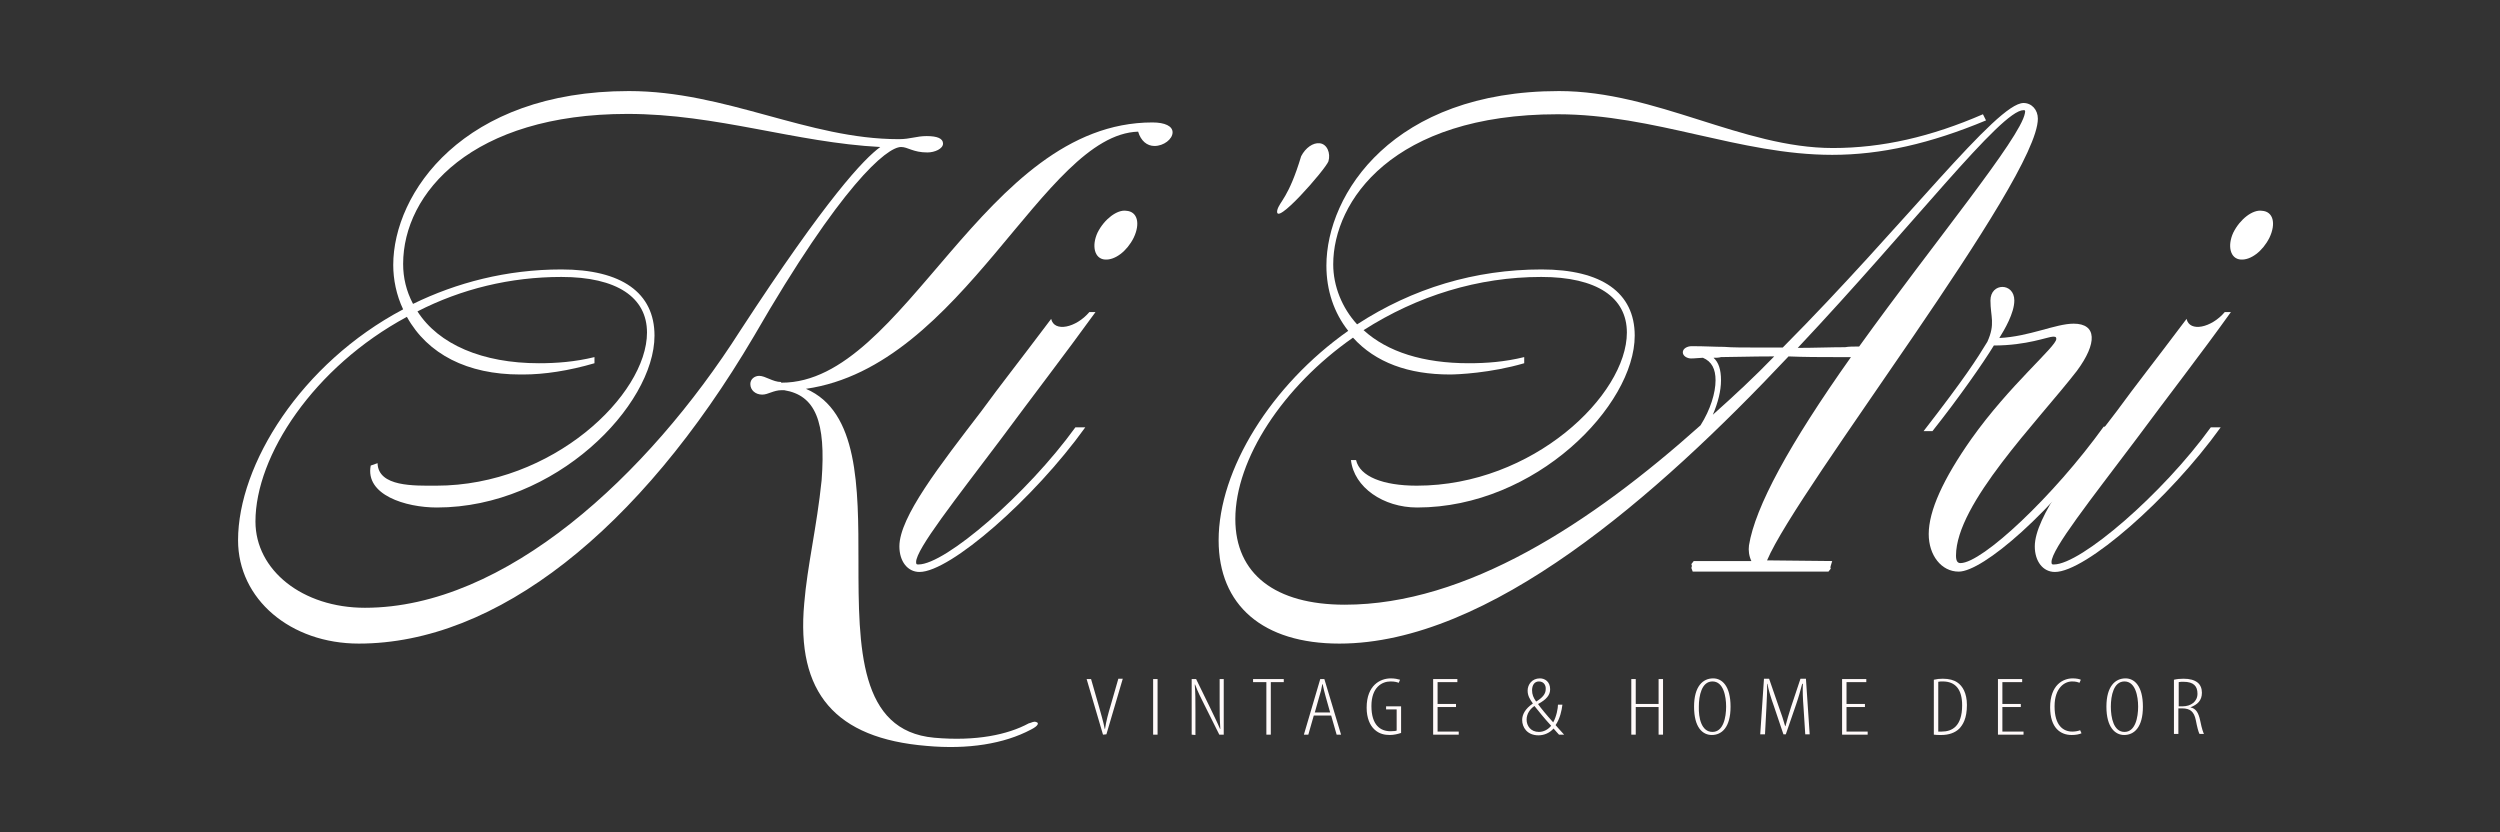 <?xml version="1.0" encoding="utf-8"?>
<!-- Generator: Adobe Illustrator 27.7.0, SVG Export Plug-In . SVG Version: 6.00 Build 0)  -->
<svg version="1.1" id="Layer_1" xmlns="http://www.w3.org/2000/svg" xmlns:xlink="http://www.w3.org/1999/xlink" x="0px" y="0px"
	 viewBox="0 0 733 244" style="enable-background:new 0 0 733 244;" xml:space="preserve">
<rect x="0" y="0" width="733" height="244" fill="#333333" stroke="none"/>
<style type="text/css">
	.st0{fill:#FFFAFA;}
	.st1{fill:#FFFFFF;}
</style>
<g>
	<path class="st0" d="M323.4,215.4l-4.8-16.3h1.3l2.3,8c0.5,1.9,1.3,4.4,1.7,6.6h0.1c0.3-2.2,1-4.7,1.6-6.7l2.3-8h1.3l-4.8,16.3
		L323.4,215.4L323.4,215.4z"/>
	<path class="st0" d="M339.4,199.1v16.3h-1.3v-16.3H339.4z"/>
	<path class="st0" d="M349.4,215.4v-16.3h1.3l4.1,8.4c1,2.1,2.1,4.3,2.9,6.2h0.1c-0.2-3.1-0.2-4.7-0.2-7.4v-7.2h1.2v16.3h-1.3
		l-4.4-8.8c-0.9-1.8-1.8-3.5-2.7-5.9h-0.1c0.2,2.5,0.2,4.3,0.2,7.9v6.9L349.4,215.4L349.4,215.4z"/>
	<path class="st0" d="M371.2,200h-3.8v-0.9h9v0.9h-3.8v15.4h-1.3V200H371.2z"/>
	<path class="st0" d="M385.2,209.8l-1.6,5.6h-1.3l4.8-16.3h1.2l4.9,16.3h-1.3l-1.6-5.6H385.2z M390,208.9l-1.3-4.6
		c-0.4-1.3-0.6-2.4-0.9-3.7h-0.1c-0.2,1.3-0.5,2.5-0.9,3.7l-1.3,4.6H390z"/>
	<path class="st0" d="M410.8,214.9c-0.9,0.3-2.1,0.6-3.3,0.6c-1.5,0-3.1-0.3-4.5-1.6c-1.3-1.2-2.3-3.3-2.3-6.4c0-6.6,4-8.6,7.1-8.6
		c1.1,0,2,0.2,2.7,0.4l-0.4,0.9c-0.5-0.2-1.2-0.4-2.4-0.4c-2.5,0-5.6,1.7-5.6,7.2c0,5.7,2.7,7.4,5.6,7.4c1,0,1.6-0.1,1.8-0.2V208
		h-3.1v-0.9h4.4L410.8,214.9L410.8,214.9z"/>
	<path class="st0" d="M426.9,207.3h-5.4v7.2h6.2v0.9h-7.5v-16.3h7.1v0.9h-5.8v6.4h5.4L426.9,207.3L426.9,207.3z"/>
	<path class="st0" d="M457.1,215.4c-0.4-0.5-0.8-0.8-1.6-1.8c-1.1,1.3-2.8,2-4.4,2c-3.4,0-4.8-2.4-4.8-4.5c0-1.6,0.9-3.3,3.1-4.8
		v-0.1c-0.8-1.1-1.5-2.2-1.5-3.7c0-1.8,1.3-3.6,3.6-3.6c1.4,0,3,0.9,3,3.2c0,1.7-1.1,3-3.5,4.3v0.1c0.7,1,2.4,3.1,4.4,5.3
		c1-1.8,1.4-4.2,1.4-5.2h1.3c-0.2,1.7-0.7,4.1-2,6c0.2,0.3,0.9,1,2.5,2.8H457.1z M451.2,214.6c1.4,0,2.7-0.7,3.6-1.8
		c-2.2-2.4-3.6-4.2-4.9-5.8c-1.2,0.8-2.3,2.2-2.3,4C447.6,212.8,448.8,214.6,451.2,214.6L451.2,214.6z M451.2,199.8
		c-1.3,0-2,1.1-2,2.6c0,1.2,0.4,2.2,1.2,3.3c1.8-1.1,2.8-2.2,2.8-3.6C453.3,201,452.7,199.8,451.2,199.8L451.2,199.8z"/>
	<path class="st0" d="M479.6,199.1v7.3h6.7v-7.3h1.3v16.3h-1.3v-8.1h-6.7v8.1h-1.3v-16.3H479.6z"/>
	<path class="st0" d="M501.9,215.5c-2.7,0-5.2-2.2-5.2-8.3c0-6,2.6-8.3,5.6-8.3c2.6,0,5.1,2.2,5.1,8.3S504.8,215.5,501.9,215.5
		L501.9,215.5z M502.1,214.6c3.2,0,4-4.3,4-7.4c0-3.1-0.8-7.4-4-7.4s-4,4.2-4,7.4C498,210.4,498.8,214.6,502.1,214.6L502.1,214.6z"
		/>
	<path class="st0" d="M528.8,207.5c-0.2-2.5-0.3-5.1-0.2-7h-0.2c-0.5,1.9-1,3.8-1.8,6.1l-3,8.7h-0.7l-2.8-8.3
		c-0.9-2.5-1.5-4.5-1.9-6.5h-0.1c0.1,2-0.1,4.4-0.2,7.2l-0.4,7.6h-1.4l1.1-16.3h1.5l2.9,8.4c0.8,2.2,1.3,3.7,1.8,5.5h0.1
		c0.5-1.9,0.9-3.3,1.6-5.5l2.8-8.4h1.6l1.1,16.3h-1.3L528.8,207.5z"/>
	<path class="st0" d="M546.8,207.3h-5.4v7.2h6.2v0.9h-7.5v-16.3h7.1v0.9h-5.8v6.4h5.4V207.3z"/>
	<path class="st0" d="M567,199.3c0.8-0.2,1.7-0.3,2.6-0.3c1.9,0,3.3,0.4,4.3,1.1c1.5,1,2.8,3.1,2.8,6.6c0,4-1.2,5.8-2.2,6.9
		c-1.3,1.3-3.2,1.9-5.3,1.9c-0.8,0-1.6,0-2.2-0.1L567,199.3L567,199.3z M568.3,214.5c0.4,0,0.8,0,1,0c3,0,6-1.5,6-7.7
		c0-4.6-1.9-7-5.7-7c-0.4,0-0.9,0-1.3,0.1V214.5z"/>
	<path class="st0" d="M592.5,207.3h-5.4v7.2h6.2v0.9h-7.5v-16.3h7.1v0.9h-5.8v6.4h5.4V207.3z"/>
	<path class="st0" d="M610.3,215c-0.7,0.3-1.6,0.5-2.9,0.5c-3.2,0-6.3-2-6.3-8.1c0-6.6,3.8-8.5,6.6-8.5c1.1,0,2,0.2,2.4,0.4
		l-0.4,0.9c-0.5-0.2-1-0.4-2.2-0.4c-2.1,0-5.1,1.8-5.1,7.3c0,5.7,2.6,7.4,5.2,7.4c1,0,1.8-0.2,2.3-0.4L610.3,215z"/>
	<path class="st0" d="M622.8,215.5c-2.6,0-5.2-2.2-5.2-8.3c0-6,2.6-8.3,5.6-8.3c2.6,0,5.1,2.2,5.1,8.3
		C628.3,213.3,625.7,215.5,622.8,215.5L622.8,215.5z M622.9,214.6c3.2,0,4-4.3,4-7.4c0-3.1-0.8-7.4-4-7.4s-4,4.2-4,7.4
		C618.9,210.4,619.7,214.6,622.9,214.6L622.9,214.6z"/>
	<path class="st0" d="M637.4,199.3c0.8-0.2,1.8-0.3,2.8-0.3c1.9,0,3.2,0.4,4.1,1.1c0.9,0.7,1.3,1.8,1.3,3c0,2.3-1.3,3.5-3.4,4.3l0,0
		c1.6,0.3,2.4,1.5,2.9,3.9c0.5,2.5,0.9,3.5,1.1,3.9h-1.3c-0.3-0.5-0.7-2-1.1-4.1c-0.5-2.4-1.6-3.4-4-3.4h-1.1v7.5h-1.3V199.3z
		 M638.7,207.1h1.2c2.5,0,4.4-1.4,4.4-3.7c0-2.2-1.1-3.5-4.1-3.5c-0.5,0-1,0-1.4,0.1v7.1H638.7z"/>
</g>
<g>
	<path class="st1" d="M264.2,43.1c-4.2,0-17.6,11.2-43.1,55.4c-33.7,57.2-75.7,90.2-115.9,90.2c-20,0-35.4-13-35.4-30.3
		c0-22.2,18.5-51.9,48.4-67.7c-2-4.2-2.9-8.8-2.9-13c0-21.1,20.5-51,69.1-51c28.4,0,52.6,14.1,79,14.1h0.2c3.3,0,5.1-0.9,8.1-0.9
		c3.1,0,4.8,0.7,4.8,2.2s-2.4,2.6-4.6,2.6C267.7,44.7,266.2,43.1,264.2,43.1L264.2,43.1z M107,178.2c41.1,0,82.9-38.7,110-81.2
		c25.5-39.1,36.3-50.4,41.1-53.9c-24.9-1.3-47.9-9.7-74.1-9.7c-45.5,0-65.8,23.1-65.8,44c0,4,0.9,7.9,2.9,11.7
		c12.7-6.2,27.4-10.1,43.5-10.1c17.6,0,27.3,6.8,27.3,19.4c0,20.5-29,50.4-63.8,50.4c-9.2,0-21.1-3.7-19.4-12.3l2-0.7
		c0.2,7,10.8,6.6,17.2,6.6c34.1,0,61.8-26.6,61.8-44.9c0-10.3-8.8-16.3-25.1-16.3c-15,0-29.3,3.5-42.2,10.1
		c6.2,9.7,19.1,15.2,35.6,15.2c5.1,0,10.6-0.4,16.3-1.8v1.8c-7.5,2.2-14.7,3.3-20.9,3.3h-0.9c-15.4,0-27.1-5.9-33.2-16.9
		c-27.3,14.7-44.4,40.7-44.4,60C74.9,167.2,88.7,178.2,107,178.2L107,178.2z M337.9,35.9c3.7,0,5.9,1.1,5.9,2.9c0,2-2.6,4-5.3,4
		c-2.2,0-4-1.5-4.8-4.2c-27.9,0.9-51.2,68.8-97.4,75.4c15.4,6.6,15.4,28.8,15.4,50.6c0,25.3,0.2,49.7,22.2,51.7
		c12.3,1.1,21.6-0.9,27.7-4.2c0.9-0.2,1.5-0.7,2.2-0.4c0.9,0.2,0.7,1.1-1.5,2.2c-7.9,4.2-18.5,5.9-30.6,4.8
		c-26.8-2.2-38.3-15.6-35.9-41.8c0.9-11,3.7-22.4,5.1-36.1c1.3-17.2-1.8-24.9-11-26.4h-0.7c-2.4,0-4,1.3-5.7,1.3
		c-2,0-3.5-1.3-3.5-3.1c0-1.5,1.3-2.4,2.6-2.4c1.8,0,4,1.8,6.4,1.8c0,0.2,0,0.2,0.2,0.2C265.5,112.2,288.2,35.9,337.9,35.9
		L337.9,35.9z"/>
	<path class="st1" d="M293.5,128.7c-13.4,17.8-24.9,32.3-24.9,36.1c0,0.7,0.2,0.7,0.7,0.7c7.9,0,31.9-20.7,46-40.2h2.9
		c-15,20.9-39.6,42.4-48.6,42.4c-3.5,0-5.9-3.1-5.9-7.5c0-8.6,11.9-23.8,24-39.6c6.6-9,9.2-12.1,20.5-27.1c0.9,4,7.3,2.6,11.2-2h1.8
		C312.6,103.4,302.3,116.8,293.5,128.7z M330.2,61.8c3.3,0.2,4.2,3.7,2.2,7.9c-2,4-5.5,6.6-8.4,6.4c-3.1-0.2-4-4-2.2-7.9
		C323.8,64.2,327.6,61.4,330.2,61.8L330.2,61.8z"/>
	<path class="st1" d="M386.9,42c2.2,0.2,3.3,2.9,2.6,5.3c-0.9,2.4-16.1,19.8-15,14.3c0.7-2.6,3.3-3.5,7-15.8
		C382.8,43.3,385,41.8,386.9,42L386.9,42z"/>
	<path class="st1" d="M537.2,164.5c-0.4,1.5-0.7,1.8-0.4,2.2l-0.7,0.9h-39.8l-0.4-1.1c0.2-0.4,0.2-0.7,0-1.1l0.7-0.9h16.9
		c-0.7-1.5-0.9-3.1-0.7-4.6c1.8-11.2,11.7-29.5,29.9-55.2h-5.1c-3.7,0-8.4,0-13.2-0.2c-38.7,41.1-87.8,84.2-131.7,84.2
		c-22.4,0-35.4-11.2-35.4-30.3c0-20.7,15.4-45.5,38-61.4c-4.2-5.3-6.4-11.9-6.4-19.1c0-21.1,19.6-51.2,68.2-51.2
		c28.4,0,53.7,16.7,80.3,16.7c14.5,0,28.8-3.3,44-9.9l0.9,1.8c-16.3,6.8-30.8,10.1-45.1,10.1c-27.1,0-52.1-11.9-80.5-11.9
		c-48.4,0-65.8,25.5-65.8,44c0,6.4,2.6,12.8,7,17.6C414.2,84.5,432.5,79,452,79c17.6,0,27.3,6.8,27.3,19.4c0,20.5-29,50.4-63.8,50.4
		c-9.9,0-18.5-5.9-19.4-13.9h1.5c1.1,4.8,7.9,7.5,17.8,7.5c34.1,0,61.6-26.6,61.6-44.9c0-10.3-8.8-16.3-25.1-16.3
		c-18.5,0-36.3,5.5-52.1,15.6c7,6.4,17.6,9.7,30.8,9.7c5.3,0,10.6-0.4,16.3-1.8v1.8c-9.9,2.9-19.6,3.3-21.8,3.3
		c-12.1,0-21.8-3.5-28.4-10.8c-20.5,14.3-34.5,35.6-34.5,53.2c0,16.1,11.7,25.1,32.1,25.1c35.6,0,72.1-23.8,104.3-52.6
		c2.9-4.6,4.4-9.5,4.4-13.2c0-3.3-1.1-5.5-3.7-6.6c-0.9,0-2.2,0.2-3.5,0.2c-1.1,0-2.4-0.7-2.4-1.8s1.3-1.8,2.6-1.8
		c4,0,6.8,0.2,9.5,0.2c2.2,0.2,6.2,0.2,10.8,0.2h6.4c35.9-36.1,62.7-71.7,70.6-71.7c2.4,0,4.2,2,4.2,4.6c0,18-70.4,108.2-79.4,129.5
		L537.2,164.5z M520.2,104.5h-0.4c-6.4,0-12.1,0.2-15.2,0.2c-0.7,0.2-1.3,0.2-2.2,0.2c1.5,1.3,2.2,3.5,2.2,6.6s-0.9,6.6-2.4,10.1
		C508.6,115.9,514.5,110.4,520.2,104.5z M545.1,101.6c22-30.6,47.3-61.1,48.6-68.4c0.2-0.9,0-0.9-0.4-0.9
		c-6.6,0-32.3,33.7-66.2,69.7c4.8,0,9.7-0.2,13.9-0.2C542,101.6,543.5,101.6,545.1,101.6z"/>
	<path class="st1" d="M619.6,125.2c-18,25.3-38.3,42.4-45.3,42.4c-5.1,0-8.8-4.8-8.8-11c0-6.8,4.2-16.1,12.5-27.9
		c11.2-15.8,24.9-27.1,24.9-29.3c0-0.4,0-0.7-0.9-0.7c-1.5,0-7.7,2.6-17.4,2.6c-3.1,5.1-10.3,15.4-18,25.1H564
		c12.1-15.6,15.6-21.1,18.7-26.2c2.4-5.3,0.9-7.3,0.9-12.1c0-5.3,7-5.3,7,0c0,3.7-2.9,8.6-4.4,11c8.8-0.4,16.5-4.2,21.8-4.2
		c6.8,0,7,5.7,0.9,13.9c-11.4,14.7-35.4,38.9-35.4,54.1c0,1.5,0.4,2.2,1.3,2.2c6.4,0,27.3-19.6,42-40L619.6,125.2z"/>
	<path class="st1" d="M626.4,128.7c-13.4,17.8-24.9,32.3-24.9,36.1c0,0.7,0.2,0.7,0.7,0.7c7.9,0,31.9-20.7,46-40.2h2.9
		c-15,20.9-39.6,42.4-48.6,42.4c-3.5,0-5.9-3.1-5.9-7.5c0-8.6,11.9-23.8,24-39.6c6.6-9,9.2-12.1,20.5-27.1c0.9,4,7.3,2.6,11.2-2h1.8
		C645.6,103.4,635.2,116.8,626.4,128.7z M663.2,61.8c3.3,0.2,4.2,3.7,2.2,7.9c-2,4-5.5,6.6-8.4,6.4c-3.1-0.2-4-4-2.2-7.9
		C656.8,64.2,660.5,61.4,663.2,61.8L663.2,61.8z"/>
</g>
</svg>
